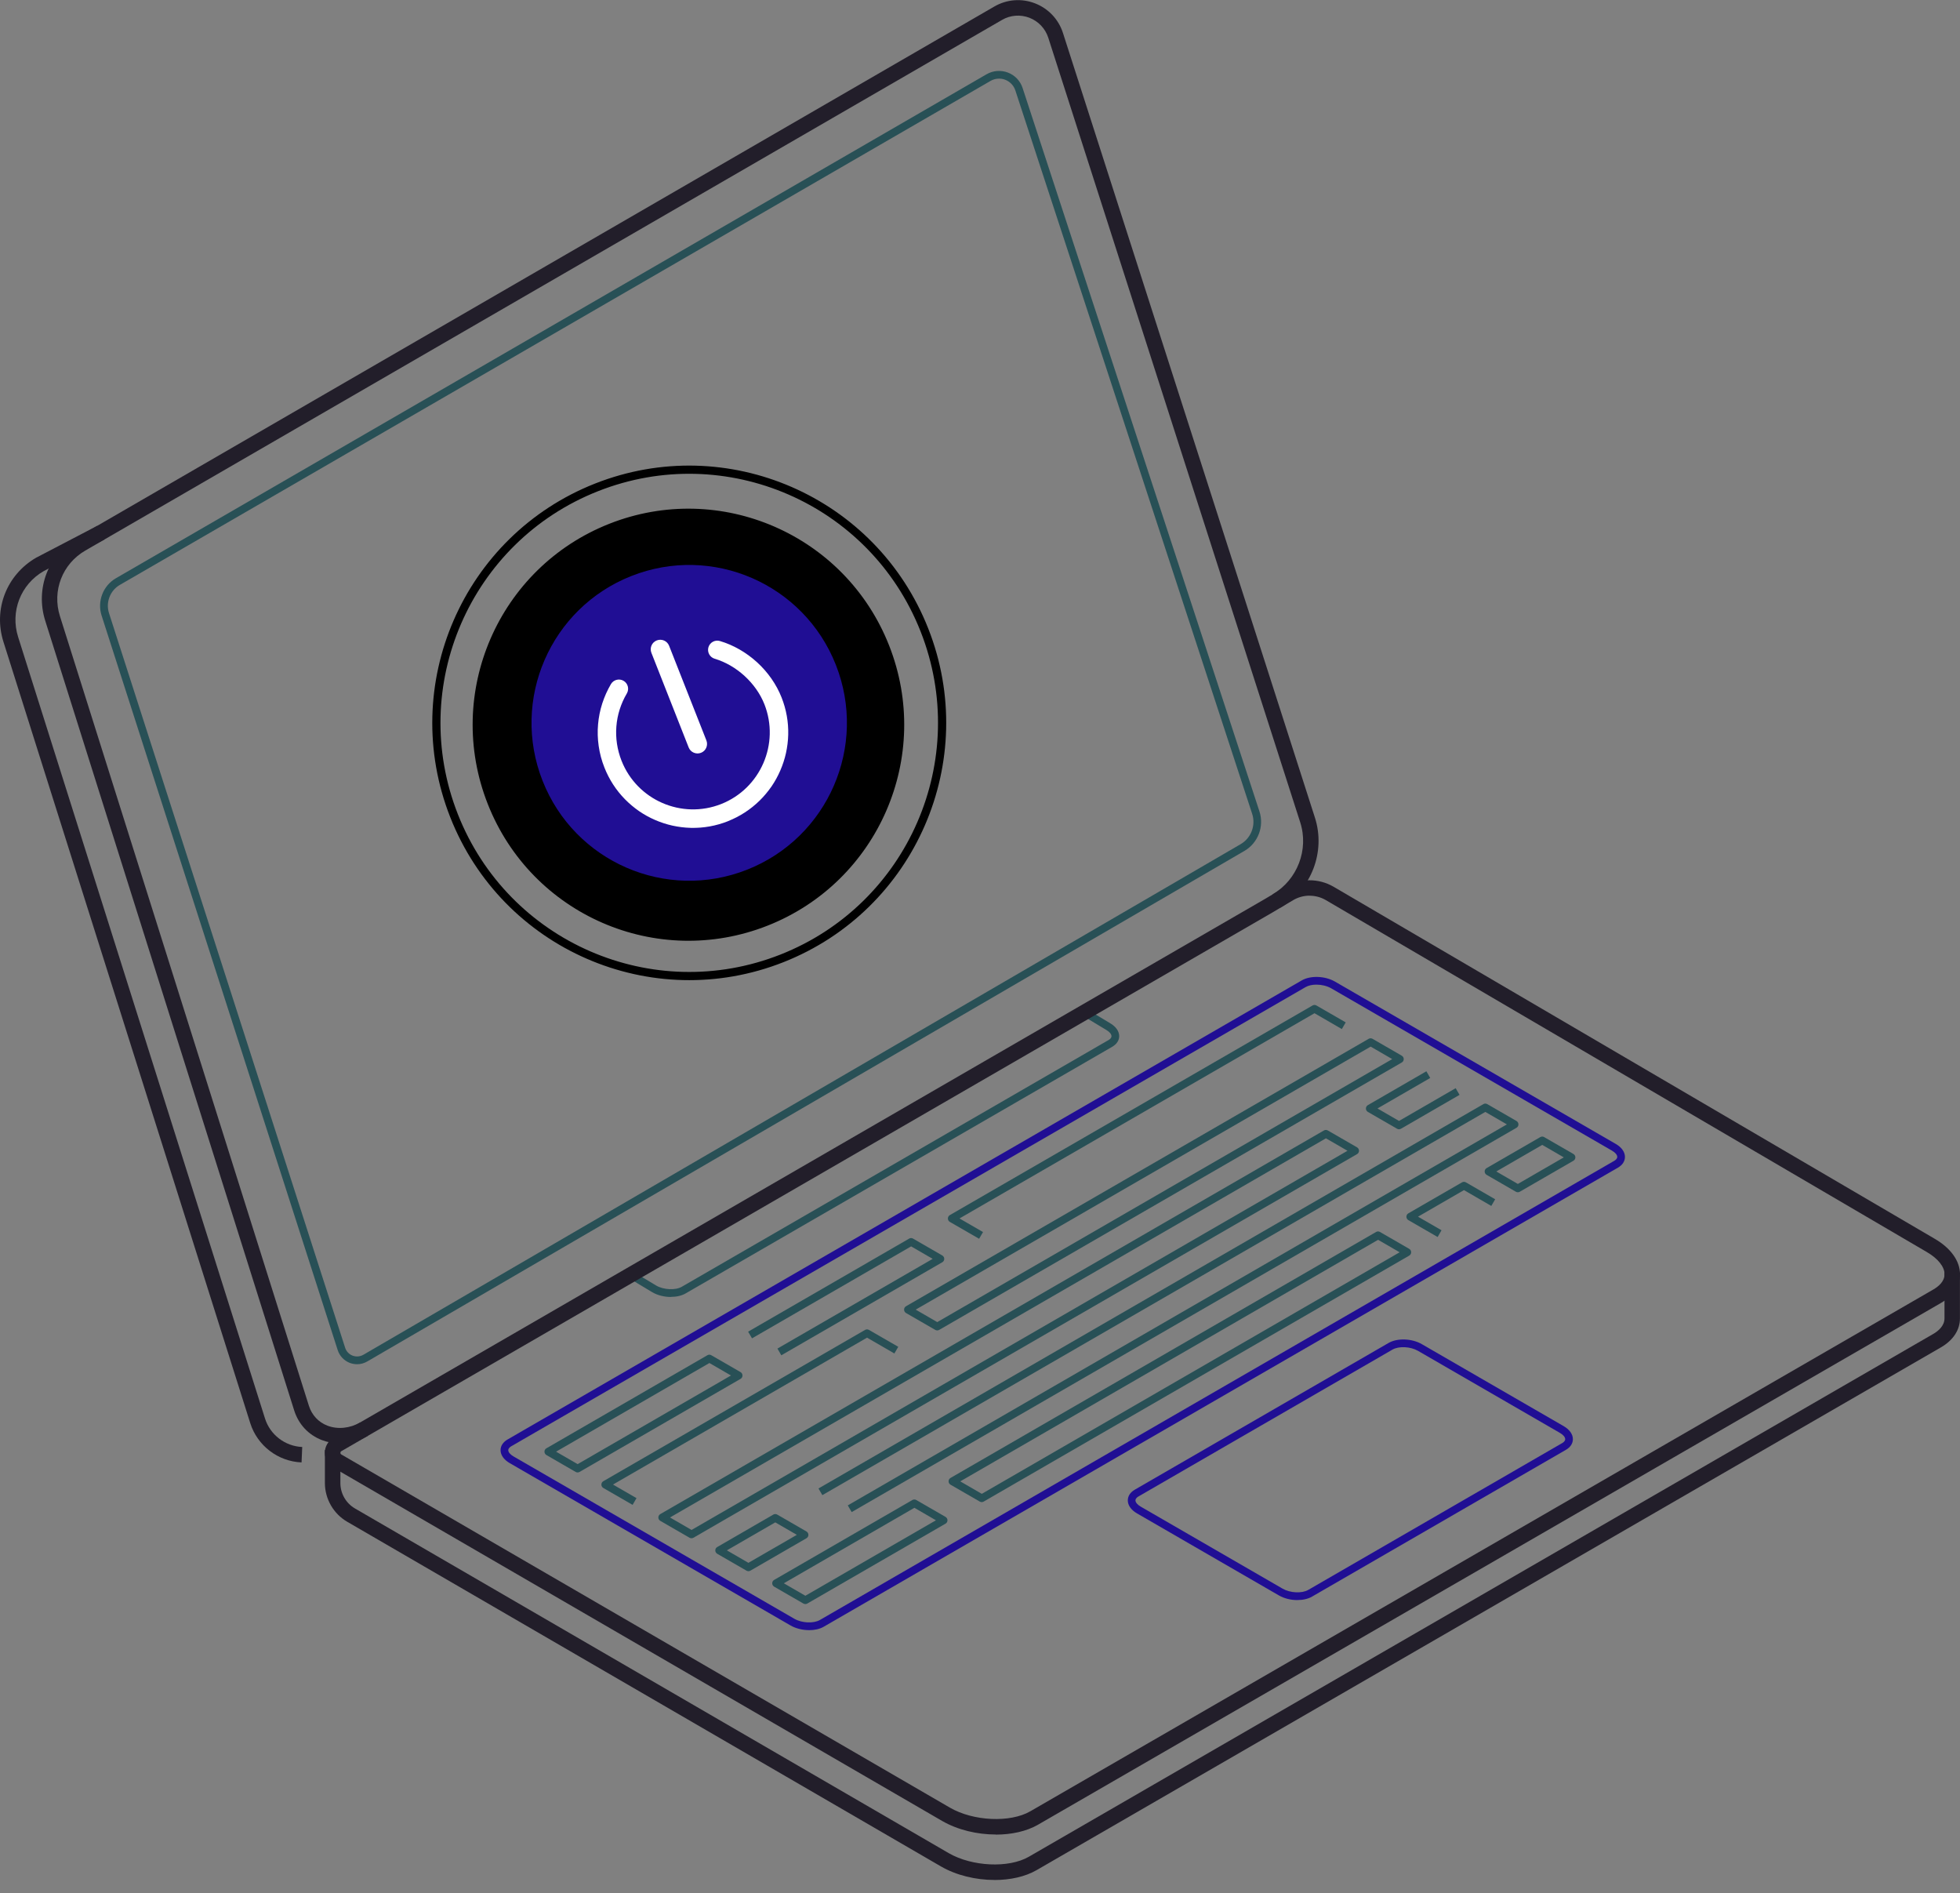 <svg xmlns="http://www.w3.org/2000/svg" width="146" height="141" viewBox="0 0 146 141" fill="none"><rect x="0" y="0" width="146" height="141" fill="#808080" stroke="none"/><path d="M49.977 96.583C50.384 96.583 50.773 96.499 51.072 96.325L82.846 77.959C83.183 77.764 83.368 77.483 83.368 77.163C83.368 76.801 83.121 76.45 82.69 76.199L80.876 75.111L80.581 75.604L82.398 76.697C82.645 76.839 82.794 77.017 82.794 77.166C82.794 77.316 82.648 77.417 82.558 77.465L50.784 95.831C50.311 96.103 49.442 96.061 48.883 95.741L47.069 94.652L46.774 95.146L48.591 96.238C48.991 96.471 49.495 96.59 49.974 96.59L49.977 96.583Z" fill="#285056"></path><path d="M74.079 140.01C75.243 140.01 76.362 139.767 77.214 139.276L144.574 100.346C145.495 99.814 145.999 99.042 145.996 98.176V94.763H144.845V98.179C144.845 98.739 144.387 99.125 143.998 99.348L76.637 138.278C75.146 139.141 72.411 139.016 70.667 138.007L26.442 112.34C25.775 111.954 25.358 111.23 25.355 110.458V107.988H24.201V110.458C24.208 111.637 24.844 112.74 25.865 113.331L70.09 138.998C71.244 139.666 72.693 140.007 74.076 140.007L74.079 140.01Z" fill="#221E2A"></path><path d="M74.177 136.629C75.344 136.629 76.467 136.386 77.321 135.892L144.578 97.038C145.495 96.51 145.999 95.748 145.999 94.892C145.999 93.908 145.308 92.944 144.105 92.249L99.331 66.035C98.212 65.388 96.833 65.399 95.724 66.056L94.216 66.954L24.837 107.084C24.437 107.317 24.197 107.731 24.197 108.193C24.197 108.656 24.437 109.07 24.837 109.303L70.184 135.614C71.341 136.282 72.794 136.622 74.177 136.622V136.629ZM97.549 66.707C97.966 66.707 98.383 66.814 98.754 67.03L143.528 93.243C144.355 93.723 144.849 94.339 144.849 94.892C144.849 95.445 144.387 95.817 144.001 96.04L76.745 134.894C75.25 135.756 72.509 135.635 70.761 134.622L25.414 108.312C25.358 108.28 25.348 108.232 25.348 108.197C25.348 108.162 25.358 108.113 25.414 108.082L94.8 67.945L96.315 67.044C96.694 66.818 97.121 66.703 97.549 66.703V66.707Z" fill="#221E2A"></path><path d="M96.641 119.161C97.048 119.161 97.441 119.077 97.736 118.903L116.643 107.974C116.98 107.78 117.164 107.498 117.164 107.178C117.164 106.816 116.917 106.465 116.486 106.214L105.912 100.103C105.176 99.675 104.088 99.637 103.438 100.012L84.531 110.941C84.194 111.136 84.01 111.418 84.01 111.741C84.01 112.103 84.257 112.454 84.691 112.705L95.265 118.816C95.665 119.046 96.165 119.164 96.641 119.164V119.161ZM97.448 118.406C96.975 118.681 96.106 118.636 95.547 118.316L84.973 112.204C84.73 112.065 84.58 111.887 84.58 111.738C84.58 111.595 84.726 111.487 84.816 111.439L103.723 100.51C104.196 100.235 105.065 100.277 105.624 100.6L116.198 106.712C116.441 106.851 116.591 107.028 116.591 107.178C116.591 107.327 116.445 107.428 116.358 107.477L97.451 118.406H97.448Z" fill="#200E94"></path><path d="M60.267 121.404C60.673 121.404 61.062 121.321 61.361 121.147L120.521 86.958C120.858 86.763 121.042 86.481 121.042 86.158C121.042 85.796 120.796 85.445 120.361 85.194L99.443 73.103C98.706 72.676 97.618 72.637 96.969 73.013L37.809 107.202C37.471 107.397 37.287 107.679 37.287 107.999C37.287 108.36 37.534 108.712 37.968 108.962L58.887 121.053C59.287 121.283 59.787 121.401 60.267 121.401V121.404ZM98.063 73.329C98.442 73.329 98.848 73.423 99.158 73.601L120.076 85.692C120.32 85.831 120.469 86.008 120.469 86.158C120.469 86.3 120.323 86.408 120.233 86.457L61.073 120.646C60.6 120.917 59.732 120.879 59.172 120.556L38.253 108.465C38.01 108.326 37.861 108.148 37.861 107.999C37.861 107.856 38.007 107.748 38.097 107.7L97.257 73.51C97.465 73.389 97.757 73.329 98.06 73.329H98.063Z" fill="#200E94"></path><path d="M72.936 92.252L73.225 91.755L71.473 90.742L97.917 75.458L99.953 76.638L100.242 76.14L98.059 74.881C97.969 74.829 97.861 74.829 97.771 74.881L70.75 90.495C70.66 90.548 70.608 90.641 70.608 90.746C70.608 90.85 70.663 90.944 70.75 90.996L72.933 92.255L72.936 92.252Z" fill="#285056"></path><path d="M104.217 84.099C104.266 84.099 104.318 84.085 104.36 84.06L108.721 81.538L108.432 81.041L104.214 83.48L102.608 82.551L106.538 80.279L106.25 79.782L101.889 82.304C101.799 82.356 101.747 82.45 101.747 82.554C101.747 82.659 101.802 82.752 101.889 82.805L104.071 84.064C104.116 84.088 104.165 84.102 104.214 84.102L104.217 84.099Z" fill="#285056"></path><path d="M51.51 114.559C51.559 114.559 51.611 114.545 51.653 114.521L101.09 85.949C101.18 85.897 101.232 85.803 101.232 85.699C101.232 85.594 101.177 85.5 101.09 85.448L98.908 84.189C98.817 84.137 98.71 84.137 98.619 84.189L49.182 112.761C49.095 112.813 49.04 112.907 49.04 113.011C49.04 113.115 49.095 113.209 49.182 113.261L51.364 114.521C51.41 114.545 51.458 114.559 51.507 114.559H51.51ZM100.374 85.702L51.514 113.94L49.908 113.011L98.769 84.773L100.374 85.702Z" fill="#285056"></path><path d="M63.439 112.611L112.967 83.987C113.057 83.935 113.109 83.841 113.109 83.737C113.109 83.632 113.054 83.539 112.967 83.486L110.785 82.227C110.694 82.175 110.587 82.175 110.496 82.227L60.969 110.851L61.257 111.348L110.642 82.808L112.248 83.737L63.151 112.11L63.439 112.608V112.611Z" fill="#285056"></path><path d="M55.753 117.011C55.802 117.011 55.854 116.997 55.895 116.973L60.076 114.556C60.166 114.503 60.218 114.409 60.218 114.305C60.218 114.201 60.163 114.107 60.076 114.055L57.894 112.795C57.803 112.743 57.696 112.743 57.605 112.795L53.425 115.213C53.334 115.265 53.282 115.359 53.282 115.463C53.282 115.568 53.338 115.662 53.425 115.714L55.607 116.973C55.652 116.997 55.701 117.011 55.749 117.011H55.753ZM59.356 114.305L55.749 116.389L54.144 115.46L57.751 113.376L59.356 114.305Z" fill="#285056"></path><path d="M113.064 88.791C113.113 88.791 113.165 88.777 113.207 88.753L117.206 86.443C117.293 86.391 117.349 86.297 117.349 86.193C117.349 86.088 117.293 85.994 117.206 85.942L115.024 84.683C114.934 84.631 114.826 84.631 114.736 84.683L110.736 86.993C110.646 87.045 110.593 87.139 110.593 87.243C110.593 87.347 110.649 87.441 110.736 87.493L112.918 88.753C112.963 88.777 113.012 88.791 113.061 88.791H113.064ZM116.487 86.193L113.064 88.172L111.459 87.243L114.881 85.264L116.487 86.193Z" fill="#285056"></path><path d="M107.091 92.12L107.379 91.622L105.628 90.61L109.051 88.631L111.087 89.81L111.375 89.313L109.193 88.053C109.103 88.001 108.995 88.001 108.905 88.053L104.905 90.363C104.815 90.415 104.763 90.509 104.763 90.614C104.763 90.718 104.818 90.812 104.905 90.864L107.087 92.123L107.091 92.12Z" fill="#285056"></path><path d="M73.131 111.867C73.18 111.867 73.232 111.853 73.273 111.828L104.975 93.508C105.065 93.456 105.117 93.362 105.117 93.257C105.117 93.153 105.062 93.059 104.975 93.007L102.792 91.748C102.706 91.695 102.594 91.695 102.504 91.748L70.803 110.068C70.712 110.121 70.66 110.214 70.66 110.319C70.66 110.423 70.716 110.517 70.803 110.569L72.985 111.828C73.03 111.853 73.079 111.867 73.127 111.867H73.131ZM104.259 93.261L73.134 111.251L71.529 110.322L102.654 92.332L104.259 93.261Z" fill="#285056"></path><path d="M58.199 100.934L70.194 94.002C70.285 93.949 70.337 93.856 70.337 93.751C70.337 93.647 70.281 93.553 70.194 93.501L68.012 92.242C67.922 92.189 67.814 92.189 67.724 92.242L55.728 99.174L56.017 99.671L67.87 92.822L69.475 93.751L57.911 100.433L58.199 100.931V100.934Z" fill="#285056"></path><path d="M43.028 109.658C43.077 109.658 43.129 109.644 43.17 109.62L55.166 102.687C55.256 102.635 55.308 102.541 55.308 102.437C55.308 102.332 55.252 102.238 55.166 102.186L52.983 100.927C52.897 100.875 52.785 100.875 52.695 100.927L40.7 107.86C40.609 107.912 40.557 108.006 40.557 108.11C40.557 108.214 40.613 108.308 40.7 108.36L42.882 109.62C42.927 109.644 42.976 109.658 43.024 109.658H43.028ZM54.45 102.437L43.028 109.039L41.422 108.11L52.844 101.508L54.45 102.437Z" fill="#285056"></path><path d="M59.992 119.46C60.041 119.46 60.093 119.446 60.135 119.422L70.434 113.47C70.525 113.418 70.577 113.324 70.577 113.22C70.577 113.115 70.521 113.021 70.434 112.969L68.252 111.71C68.162 111.658 68.054 111.658 67.963 111.71L57.664 117.662C57.574 117.714 57.522 117.808 57.522 117.912C57.522 118.016 57.577 118.11 57.664 118.163L59.846 119.422C59.891 119.446 59.94 119.46 59.989 119.46H59.992ZM69.718 113.22L59.992 118.841L58.387 117.912L68.113 112.291L69.718 113.22Z" fill="#285056"></path><path d="M47.125 112.068L47.413 111.571L45.662 110.559L64.586 99.619L66.622 100.798L66.911 100.301L64.728 99.042C64.638 98.99 64.53 98.99 64.44 99.042L44.939 110.312C44.849 110.364 44.797 110.458 44.797 110.562C44.797 110.667 44.852 110.761 44.939 110.813L47.121 112.072L47.125 112.068Z" fill="#285056"></path><path d="M69.816 99.08C69.864 99.08 69.916 99.066 69.958 99.042L104.422 79.124C104.512 79.072 104.564 78.978 104.564 78.874C104.564 78.77 104.509 78.676 104.422 78.624L102.24 77.364C102.149 77.312 102.042 77.312 101.951 77.364L67.487 97.282C67.397 97.334 67.345 97.428 67.345 97.532C67.345 97.636 67.401 97.73 67.487 97.783L69.67 99.042C69.715 99.066 69.763 99.08 69.812 99.08H69.816ZM103.706 78.874L69.816 98.461L68.21 97.532L102.101 77.945L103.706 78.874Z" fill="#285056"></path><path d="M22.463 108.91L22.512 107.762C21.236 107.707 20.121 106.854 19.739 105.637L1.35 47.436C0.752 45.544 1.534 43.527 3.25 42.535L7.785 40.173L7.253 39.154L2.698 41.53C0.488 42.807 -0.506 45.374 0.252 47.784L18.641 105.985C19.169 107.661 20.705 108.837 22.46 108.91H22.463Z" fill="#221E2A"></path><path d="M25.326 107.494C26.042 107.494 26.768 107.303 27.415 106.924L26.838 105.929C26.07 106.374 25.153 106.468 24.388 106.173C23.721 105.915 23.231 105.39 23.009 104.691L4.463 45.882C3.869 43.996 4.647 41.989 6.357 41.001L74.642 1.483C75.264 1.121 76.008 1.066 76.682 1.323C77.352 1.584 77.863 2.123 78.086 2.809L96.853 61.242C97.507 63.273 96.641 65.528 94.8 66.599L95.377 67.594C97.684 66.251 98.765 63.434 97.948 60.891L79.18 2.457C78.854 1.438 78.093 0.635 77.095 0.248C76.098 -0.138 74.993 -0.051 74.069 0.485L5.784 40.003C3.605 41.266 2.611 43.822 3.369 46.226L21.914 105.039C22.244 106.079 22.977 106.861 23.975 107.247C24.402 107.411 24.861 107.494 25.326 107.494Z" fill="#221E2A"></path><path d="M26.598 101.598C26.862 101.598 27.123 101.529 27.356 101.393L92.701 63.367C93.712 62.779 94.181 61.545 93.817 60.432L76.174 6.555C76.001 6.023 75.601 5.602 75.076 5.403C74.555 5.205 73.975 5.25 73.492 5.529L8.633 43.064C7.678 43.617 7.229 44.782 7.566 45.836L25.156 100.548C25.299 100.986 25.625 101.331 26.053 101.498C26.23 101.564 26.414 101.598 26.595 101.598H26.598ZM74.42 5.856C74.573 5.856 74.729 5.883 74.875 5.939C75.236 6.078 75.511 6.367 75.632 6.732L93.274 60.609C93.556 61.465 93.195 62.414 92.416 62.867L27.071 100.892C26.824 101.035 26.529 101.059 26.265 100.958C25.997 100.858 25.796 100.642 25.709 100.371L8.119 45.659C7.862 44.862 8.202 43.979 8.925 43.561L73.784 6.026C73.982 5.911 74.201 5.856 74.42 5.856Z" fill="#285056"></path><path d="M57.104 68.749C48.952 71.969 39.733 67.962 36.519 59.802C33.301 51.642 37.304 42.413 45.456 39.196C53.609 35.975 62.828 39.982 66.042 48.142C69.26 56.303 65.256 65.531 57.104 68.749Z" fill="black"></path><path d="M36.617 59.764C39.81 67.872 48.966 71.851 57.066 68.651C65.166 65.451 69.142 56.289 65.945 48.181C62.748 40.073 53.595 36.093 45.495 39.293C37.395 42.494 33.42 51.656 36.617 59.764Z" stroke="black" stroke-width="0.61"></path><path d="M33.823 60.752C37.638 70.436 48.577 75.19 58.251 71.371C67.925 67.552 72.676 56.602 68.86 46.918C65.045 37.234 54.106 32.479 44.432 36.298C34.758 40.118 30.008 51.068 33.823 60.752Z" stroke="black" stroke-width="0.61"></path><path d="M55.649 64.769C49.616 67.152 42.795 64.188 40.415 58.146C38.034 52.108 40.995 45.28 47.031 42.897C53.067 40.514 59.884 43.478 62.265 49.52C64.645 55.562 61.684 62.386 55.649 64.769Z" fill="#200E94"></path><path d="M54.224 61.155C55.114 60.804 55.909 60.285 56.587 59.621C56.913 59.301 57.209 58.946 57.469 58.571C57.727 58.195 57.946 57.795 58.126 57.378C58.307 56.96 58.449 56.525 58.547 56.084C58.644 55.635 58.703 55.179 58.714 54.72C58.738 53.77 58.571 52.835 58.22 51.944C57.834 50.967 57.202 50.059 56.389 49.318C55.579 48.581 54.624 48.035 53.626 47.739C53.261 47.631 52.879 47.84 52.771 48.202C52.664 48.567 52.872 48.949 53.234 49.057C54.863 49.541 56.319 50.873 56.941 52.449C58.098 55.385 56.653 58.72 53.72 59.879C50.787 61.037 47.455 59.59 46.298 56.654C45.648 55.002 45.79 53.172 46.694 51.642C46.885 51.315 46.777 50.894 46.451 50.703C46.124 50.511 45.703 50.619 45.509 50.946C45.241 51.402 45.026 51.885 44.863 52.386C44.699 52.891 44.595 53.416 44.55 53.941C44.501 54.477 44.519 55.019 44.595 55.551C44.672 56.101 44.817 56.64 45.022 57.158C45.373 58.049 45.888 58.845 46.555 59.524C46.875 59.851 47.229 60.146 47.604 60.407C47.98 60.665 48.379 60.884 48.796 61.065C49.213 61.246 49.648 61.388 50.089 61.486C50.537 61.583 50.992 61.642 51.451 61.653C52.4 61.677 53.334 61.51 54.224 61.159V61.155Z" fill="white"></path><path d="M52.219 56.063C52.584 55.92 52.761 55.506 52.619 55.141L49.842 48.094C49.7 47.728 49.286 47.551 48.922 47.694C48.557 47.836 48.379 48.25 48.522 48.615L51.298 55.663C51.441 56.028 51.854 56.205 52.219 56.063Z" fill="white"></path></svg>
